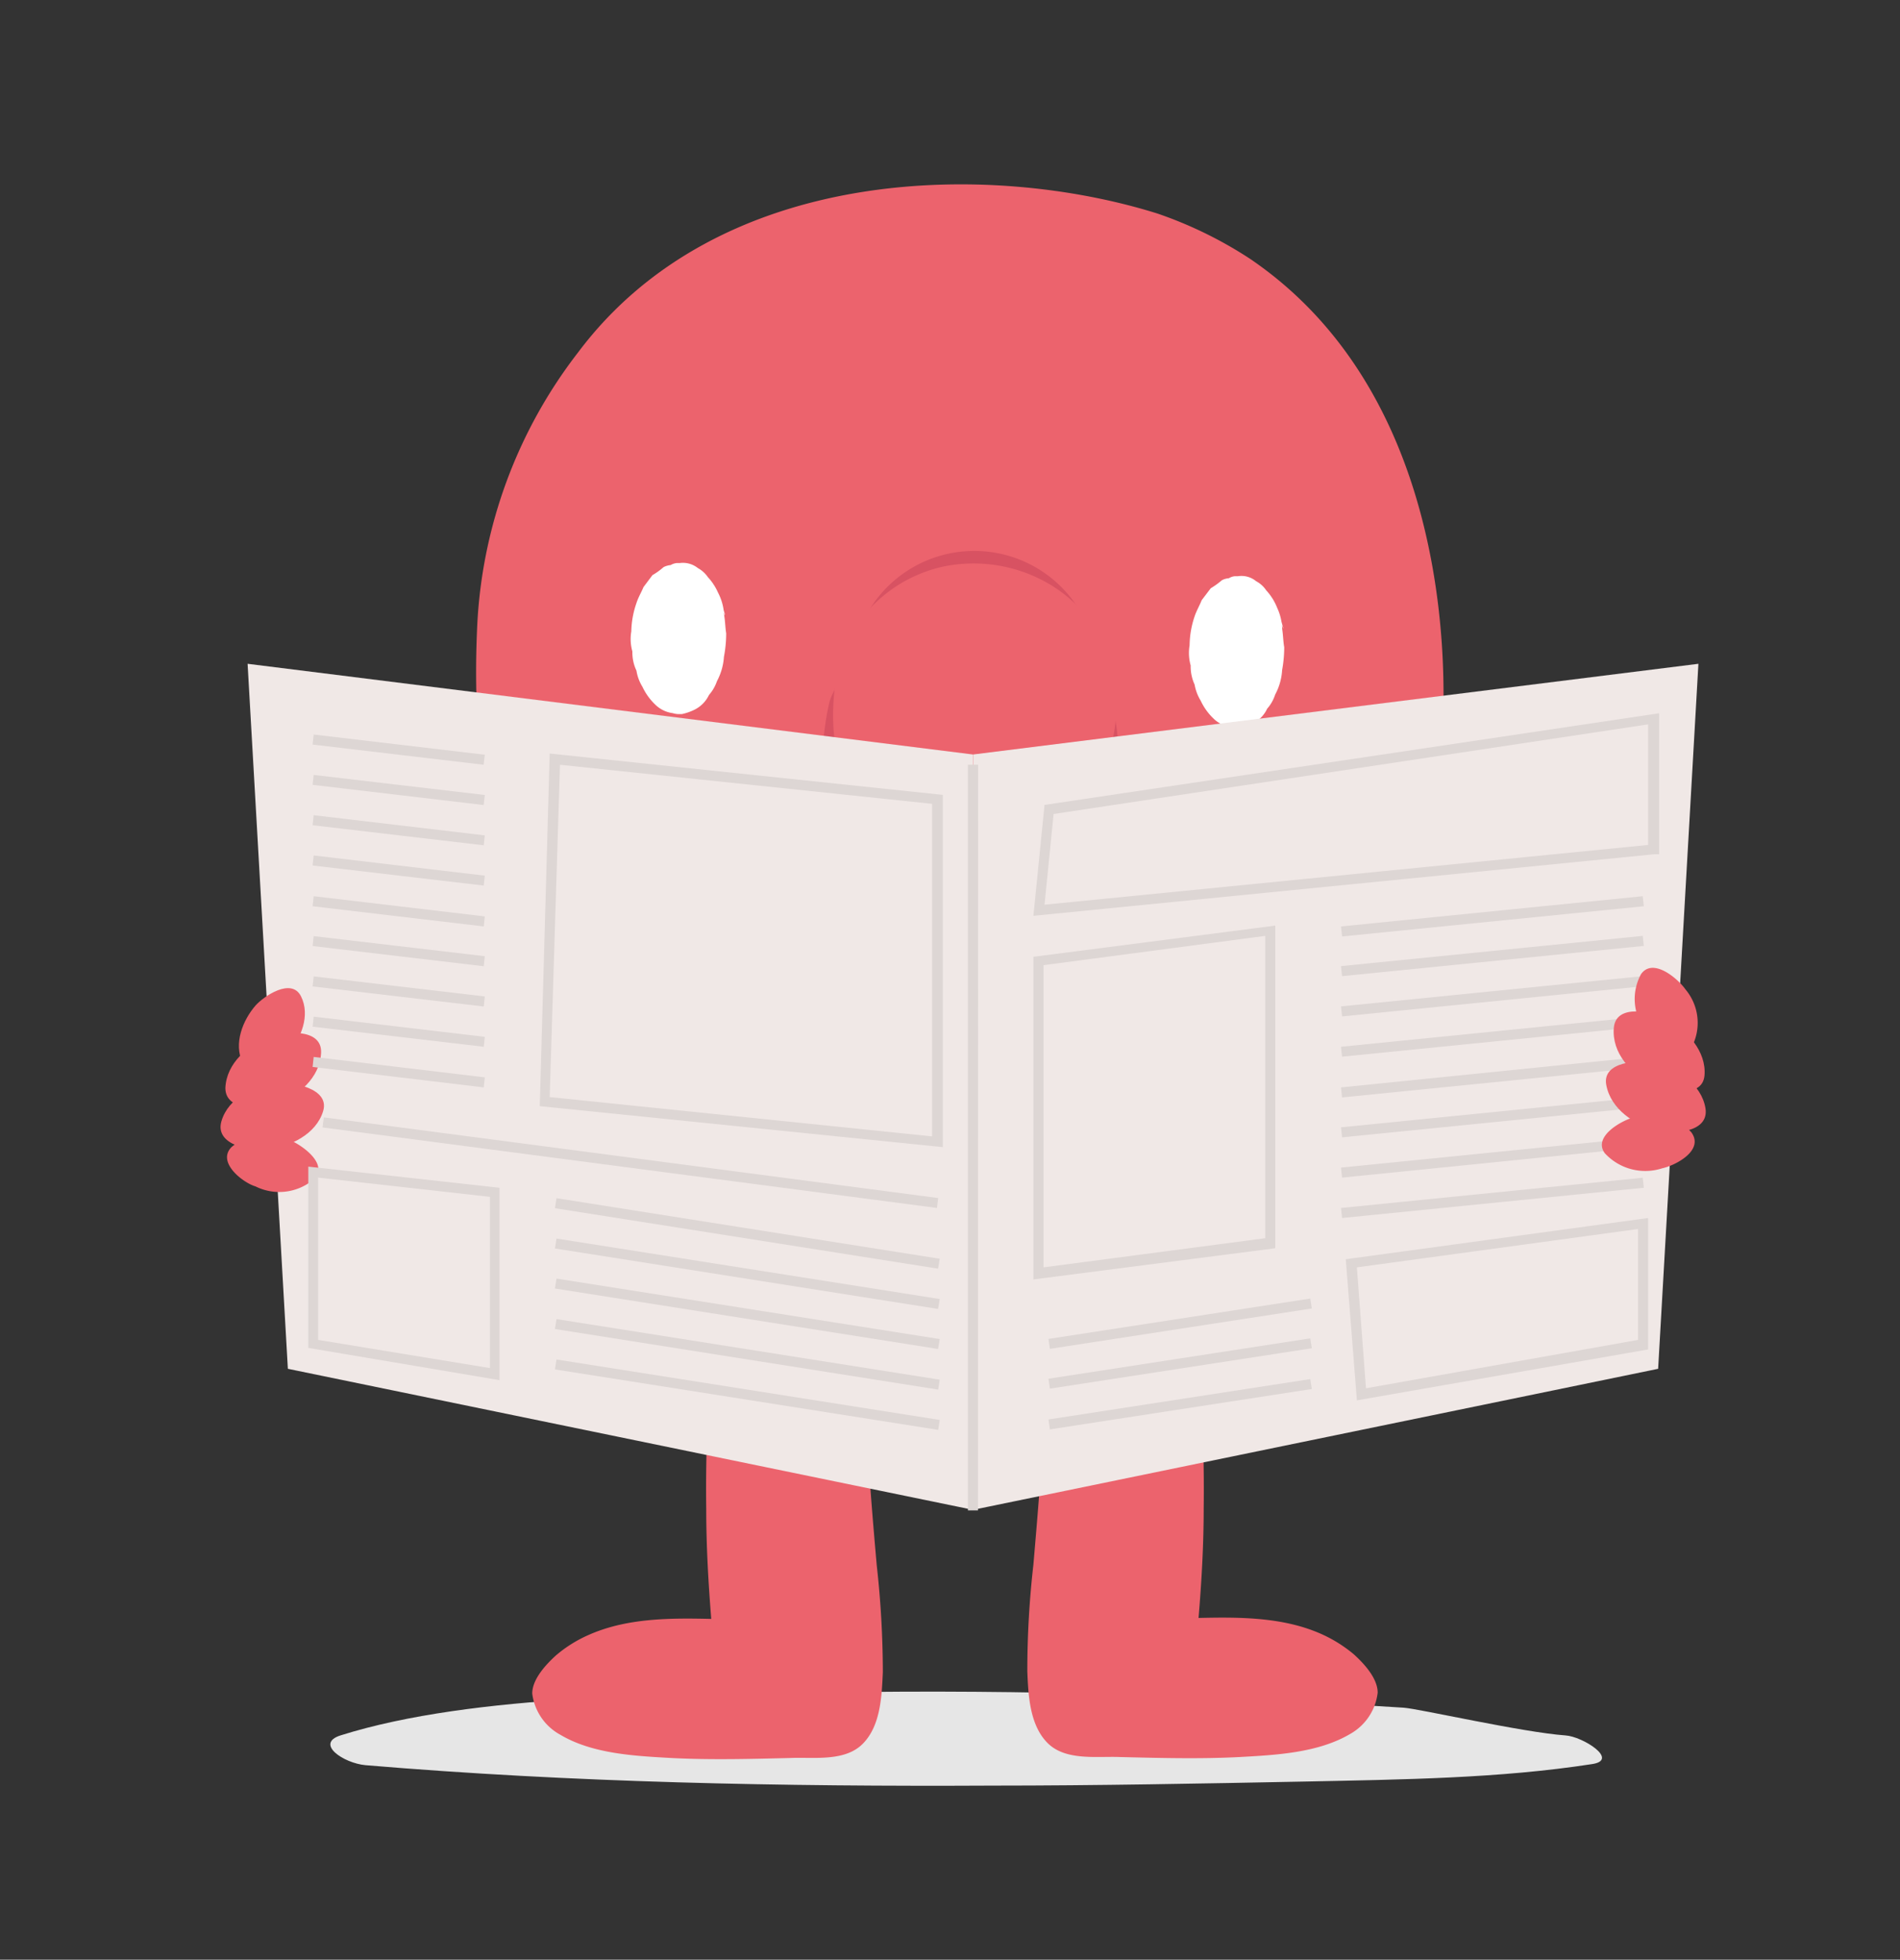 <svg id="Camada_1" data-name="Camada 1" xmlns="http://www.w3.org/2000/svg" viewBox="0 0 159 164"><rect x="0" y="0" width="159" height="164" fill="#333333" stroke="none"/><defs><style>.cls-1{fill:#e6e6e6;}.cls-2{fill:#ec636d;}.cls-3{fill:#d85262;}.cls-4{fill:#fff;}.cls-5{fill:#f0e8e6;}.cls-6{fill:#ddd6d4;}</style></defs><path class="cls-1" d="M30.58,147.72c17.32,1.46,34.86,1.8,52.49,1.71,8.69,0,17.47-.17,26.16-.34,8.16-.17,16.24-.26,24-1.46,2.31-.34-.77-2.31-2.23-2.4-3.61-.26-12.23-2.23-13.54-2.32-15.86-1-31.79-1.54-47.79-1.28-13.16.17-30,.08-41.18,3.6C26.35,145.92,28.74,147.55,30.58,147.72Z"/><path class="cls-2" d="M72.83,91.47l-3.29-2.28c.08-.08.08-.25.17-.33a2.2,2.2,0,0,0-.34-2.45,2.07,2.07,0,0,0-2.45-.34c-.08,0-.08.09-.16.09a2.38,2.38,0,0,0-1,1.69c-5.06,12.14-6.83,25.37-6.66,38.44,0,3,.17,6.07.42,9.19-3.45-.08-7.08-.08-10.28,1.35a11,11,0,0,0-2.7,1.69c-.84.76-2,2-2,3.2a4.56,4.56,0,0,0,2.36,3.46c2.69,1.6,6.24,1.77,9.27,1.94,3.29.17,6.66.08,9.95,0,1.94-.09,4.55.34,6.07-1.18s1.6-4.05,1.69-6a81.33,81.33,0,0,0-.51-8.94c-.34-3.87-.67-7.75-.84-11.63-.34-8-.25-16,2.7-23.44a3.56,3.56,0,0,1,.42-.84c.17-.43.42-.85.67-1.35C77.46,91.39,74.17,89.36,72.83,91.47Z"/><path class="cls-2" d="M87,91.48l3.29-2.28a1.64,1.64,0,0,1-.17-.42,2.17,2.17,0,0,1,.34-2.45A2,2,0,0,1,92.89,86c.09,0,.09.08.17.08a2.37,2.37,0,0,1,1,1.69c5.06,12.14,6.83,25.38,6.67,38.44,0,3-.17,6.07-.43,9.19,3.46-.08,7.09-.08,10.29,1.35a11.57,11.57,0,0,1,2.7,1.69c.84.76,2,2,2,3.21A4.56,4.56,0,0,1,113,145.1c-2.7,1.6-6.24,1.77-9.27,1.94-3.29.17-6.66.08-10,0-1.94-.08-4.56.34-6.07-1.18s-1.61-4.05-1.69-6a78.63,78.63,0,0,1,.51-8.93c.33-3.88.67-7.76.84-11.64.34-8,.25-16-2.7-23.44a3.75,3.75,0,0,0-.42-.84c-.17-.42-.42-.85-.67-1.35C82.35,91.39,85.64,89.37,87,91.48Z"/><path class="cls-2" d="M104.61,21.66a34.52,34.52,0,0,0-7.75-3.79c-14-4.39-36.68-4.14-48.49,11.63a40.54,40.54,0,0,0-8.43,22.77c-.42,8.93.17,22.85,9,31.7,12.48,12.48,26.9,14.08,43.09,11.21a38.89,38.89,0,0,0,13.32-4.8A28.42,28.42,0,0,0,113.55,83a39.67,39.67,0,0,0,2.53-4,10.59,10.59,0,0,0,1.6-3.54,38.85,38.85,0,0,0,2.78-11.63C120.63,63.56,124.09,34.9,104.61,21.66Z"/><path class="cls-3" d="M91.71,54.88A10.29,10.29,0,0,0,72,52.52c-.08.25-.17.59-.25.84-2.28,11.22,4.89,14.84,11,14.09C88.26,66.69,92.56,61.63,91.71,54.88Z"/><path class="cls-3" d="M93.4,60.62c-.84-6.75-8.18-11-15.18-9.45A12.12,12.12,0,0,0,69.71,58a3.88,3.88,0,0,0-.34.93c-2.7,12.31,5.9,16.36,13.24,15.52A12,12,0,0,0,93.4,60.62Z"/><path class="cls-2" d="M93.32,57.16c-.85-6.92-7.84-11.22-14.59-9.7a11.92,11.92,0,0,0-8.18,6.91,5.09,5.09,0,0,0-.34,1C67.6,68,75.86,72.17,83,71.24,89.18,70.48,94.24,64.83,93.32,57.16Z"/><path class="cls-4" d="M59.76,49.06c0-.08-.09-.08-.09-.17.34.85.68,1.69,1,2.62v-.09c-.17-.5-.26-1-.43-1.43a4.67,4.67,0,0,0-1-1.69,2.42,2.42,0,0,0-.84-.76,2,2,0,0,0-1.52-.42h-.25a1.28,1.28,0,0,0-.51.17,1.65,1.65,0,0,0-.59.17,5.56,5.56,0,0,1-.93.67l-.75,1c-.17.42-.43.84-.59,1.34a7.61,7.61,0,0,0-.43,2.37,3.83,3.83,0,0,0,.09,1.68,3.53,3.53,0,0,0,.34,1.6,3.66,3.66,0,0,0,.5,1.35A5,5,0,0,0,54.87,59a2.57,2.57,0,0,0,1.43.68,1.74,1.74,0,0,0,.59.08h.17a4.45,4.45,0,0,0,1-.34,2.63,2.63,0,0,0,1.27-1.26A3.47,3.47,0,0,0,60,57a5,5,0,0,0,.59-2.19v-.09c-.25.93-.59,1.86-.84,2.7,0-.09.08-.09.08-.17a5.35,5.35,0,0,0,.68-1.94A10.41,10.41,0,0,0,60.77,53c-.08-.5-.08-1-.17-1.51A4.54,4.54,0,0,0,59.76,49.06Z"/><path class="cls-4" d="M106.47,50.16c0-.09-.09-.09-.09-.17.34.84.68,1.69,1,2.61v-.08c-.16-.51-.25-1-.42-1.43a4.67,4.67,0,0,0-1-1.69,2.33,2.33,0,0,0-.84-.76,1.93,1.93,0,0,0-1.52-.42h-.25a1.14,1.14,0,0,0-.51.17,1.47,1.47,0,0,0-.59.17,6.75,6.75,0,0,1-.93.67l-.76,1c-.16.42-.42.85-.59,1.35A7.83,7.83,0,0,0,99.55,54a3.87,3.87,0,0,0,.09,1.69,3.65,3.65,0,0,0,.33,1.6,3.86,3.86,0,0,0,.51,1.35,5,5,0,0,0,1.1,1.52,2.46,2.46,0,0,0,1.43.67,1.56,1.56,0,0,0,.59.09h.17a5,5,0,0,0,1-.34,2.61,2.61,0,0,0,1.27-1.27,3.29,3.29,0,0,0,.67-1.18,4.94,4.94,0,0,0,.59-2.19v-.08c-.25.93-.59,1.85-.84,2.7,0-.09.08-.09.08-.17a5.42,5.42,0,0,0,.68-1.94,11.06,11.06,0,0,0,.25-2.28c-.09-.5-.09-1-.17-1.52A4.54,4.54,0,0,0,106.47,50.16Z"/><path class="cls-5" d="M20.72,55.55l3.37,59,57.33,11.8V63.14Z"/><path class="cls-2" d="M20.3,88.94c-.76-1.6,0-3.54,1.09-4.8.68-.76,3-2.36,3.8-.76s0,3.54-1.1,4.8C23.42,88.94,21.14,90.54,20.3,88.94Z"/><path class="cls-2" d="M18.86,91.05c.09-2.11,1.94-3.62,3.71-4.3,1.18-.42,4.39-.76,4.3,1.35s-1.94,3.63-3.71,4.3C22.07,92.82,18.86,93.08,18.86,91.05Z"/><path class="cls-2" d="M18.53,93.83c.59-2,2.78-3,4.72-3.2,1.18-.09,4.38.42,3.79,2.36s-2.78,3-4.72,3.2C21.06,96.36,17.94,95.86,18.53,93.83Z"/><path class="cls-2" d="M19.37,96a4.46,4.46,0,0,1,4.89-.59c1,.42,3.29,2,2,3.28a4.46,4.46,0,0,1-4.89.59C20.38,99,18.11,97.29,19.37,96Z"/><path class="cls-5" d="M142.13,55.55l-3.37,59-57.33,11.8V63.14Z"/><path class="cls-6" d="M81.85,64H81v62.4h.84Z"/><path class="cls-6" d="M86.48,76.64l.93-9.28,51.43-7.67v11.8h-.42Zm1.69-8.52-.76,7.59,50.51-5V60.62Z"/><path class="cls-6" d="M86.48,107.07v-27l20.24-2.61v27Zm.85-26.3v25.29l18.55-2.44V78.32Z"/><path class="cls-6" d="M137.47,75l-25.25,2.53.09.84,25.25-2.53Z"/><path class="cls-6" d="M137.47,78.32l-25.25,2.53.09.84,25.25-2.53Z"/><path class="cls-6" d="M137.47,81.69l-25.25,2.53.09.84,25.25-2.53Z"/><path class="cls-6" d="M137.47,85.07,112.22,87.6l.09.83,25.25-2.53Z"/><path class="cls-6" d="M137.47,88.44,112.22,91l.09.84,25.25-2.53Z"/><path class="cls-6" d="M137.47,91.81l-25.25,2.53.09.84,25.25-2.53Z"/><path class="cls-6" d="M137.47,95.18l-25.25,2.53.09.84L137.56,96Z"/><path class="cls-6" d="M137.47,98.56l-25.25,2.53.09.84,25.25-2.53Z"/><path class="cls-6" d="M113.55,117.19l-.93-11.81,25.3-3.45v11Zm0-11.13.76,10.12,22.77-4.05v-9.28Z"/><path class="cls-6" d="M109.65,108.67l-21.91,3.38.12.83,21.92-3.38Z"/><path class="cls-6" d="M109.65,112l-21.91,3.38.12.83,21.92-3.38Z"/><path class="cls-6" d="M109.65,115.41l-21.91,3.38.12.83,21.92-3.38Z"/><path class="cls-6" d="M26.25,61.47l-.09.84L40.47,64l.1-.84Z"/><path class="cls-6" d="M26.25,64.85l-.09.83,14.31,1.69.1-.84Z"/><path class="cls-6" d="M26.25,68.22l-.09.84,14.32,1.68.09-.83Z"/><path class="cls-6" d="M26.25,71.59l-.09.84,14.32,1.68.09-.83Z"/><path class="cls-6" d="M26.25,75l-.09.84,14.32,1.69.09-.84Z"/><path class="cls-6" d="M26.25,78.34l-.09.83,14.32,1.69.09-.84Z"/><path class="cls-6" d="M26.25,81.71l-.09.84,14.32,1.68.09-.84Z"/><path class="cls-6" d="M26.25,85.08l-.09.84L40.48,87.6l.09-.83Z"/><path class="cls-6" d="M26.25,88.45l-.09.84L40.48,91l.09-.84Z"/><path class="cls-6" d="M78.9,96,45.17,92.57,46,63.06,78.9,66.52ZM46,91.81l32,3.29V67.27L46.86,64Z"/><path class="cls-6" d="M27.1,93.51l-.11.84,51.42,6.74.1-.83Z"/><path class="cls-6" d="M41.8,115.5l-16-2.7V97.63l16,1.77Zm-15.18-3.37L41,114.49V100.16L26.62,98.55Z"/><path class="cls-6" d="M46.57,100.27l-.13.84,32.06,5.06.14-.83Z"/><path class="cls-6" d="M46.57,103.65l-.13.83,32.06,5.06.14-.83Z"/><path class="cls-6" d="M46.57,107l-.13.83,32.06,5.06.14-.83Z"/><path class="cls-6" d="M46.57,110.39l-.13.83,32.07,5.07.13-.83Z"/><path class="cls-6" d="M46.57,113.77l-.13.83,32.07,5.06.13-.83Z"/><path class="cls-2" d="M141.54,87.68a4.35,4.35,0,0,0-.5-4.89c-.59-.85-2.7-2.7-3.71-1.27a4.34,4.34,0,0,0,.5,4.89C138.51,87.34,140.53,89.19,141.54,87.68Z"/><path class="cls-2" d="M142.64,90c.17-2-1.44-3.8-3.21-4.73-1.09-.59-4.21-1.34-4.38.76s1.43,3.8,3.2,4.72C139.35,91.3,142.47,92,142.64,90Z"/><path class="cls-2" d="M142.72,92.74c-.33-2-2.36-3.37-4.3-3.8-1.18-.25-4.38-.16-4,1.86s2.36,3.37,4.3,3.79C139.86,94.93,143.06,94.85,142.72,92.74Z"/><path class="cls-2" d="M141.54,94.76a4.6,4.6,0,0,0-4.8-1.26c-1,.25-3.46,1.6-2.45,3a4.6,4.6,0,0,0,4.81,1.27C140.19,97.54,142.64,96.28,141.54,94.76Z"/></svg>